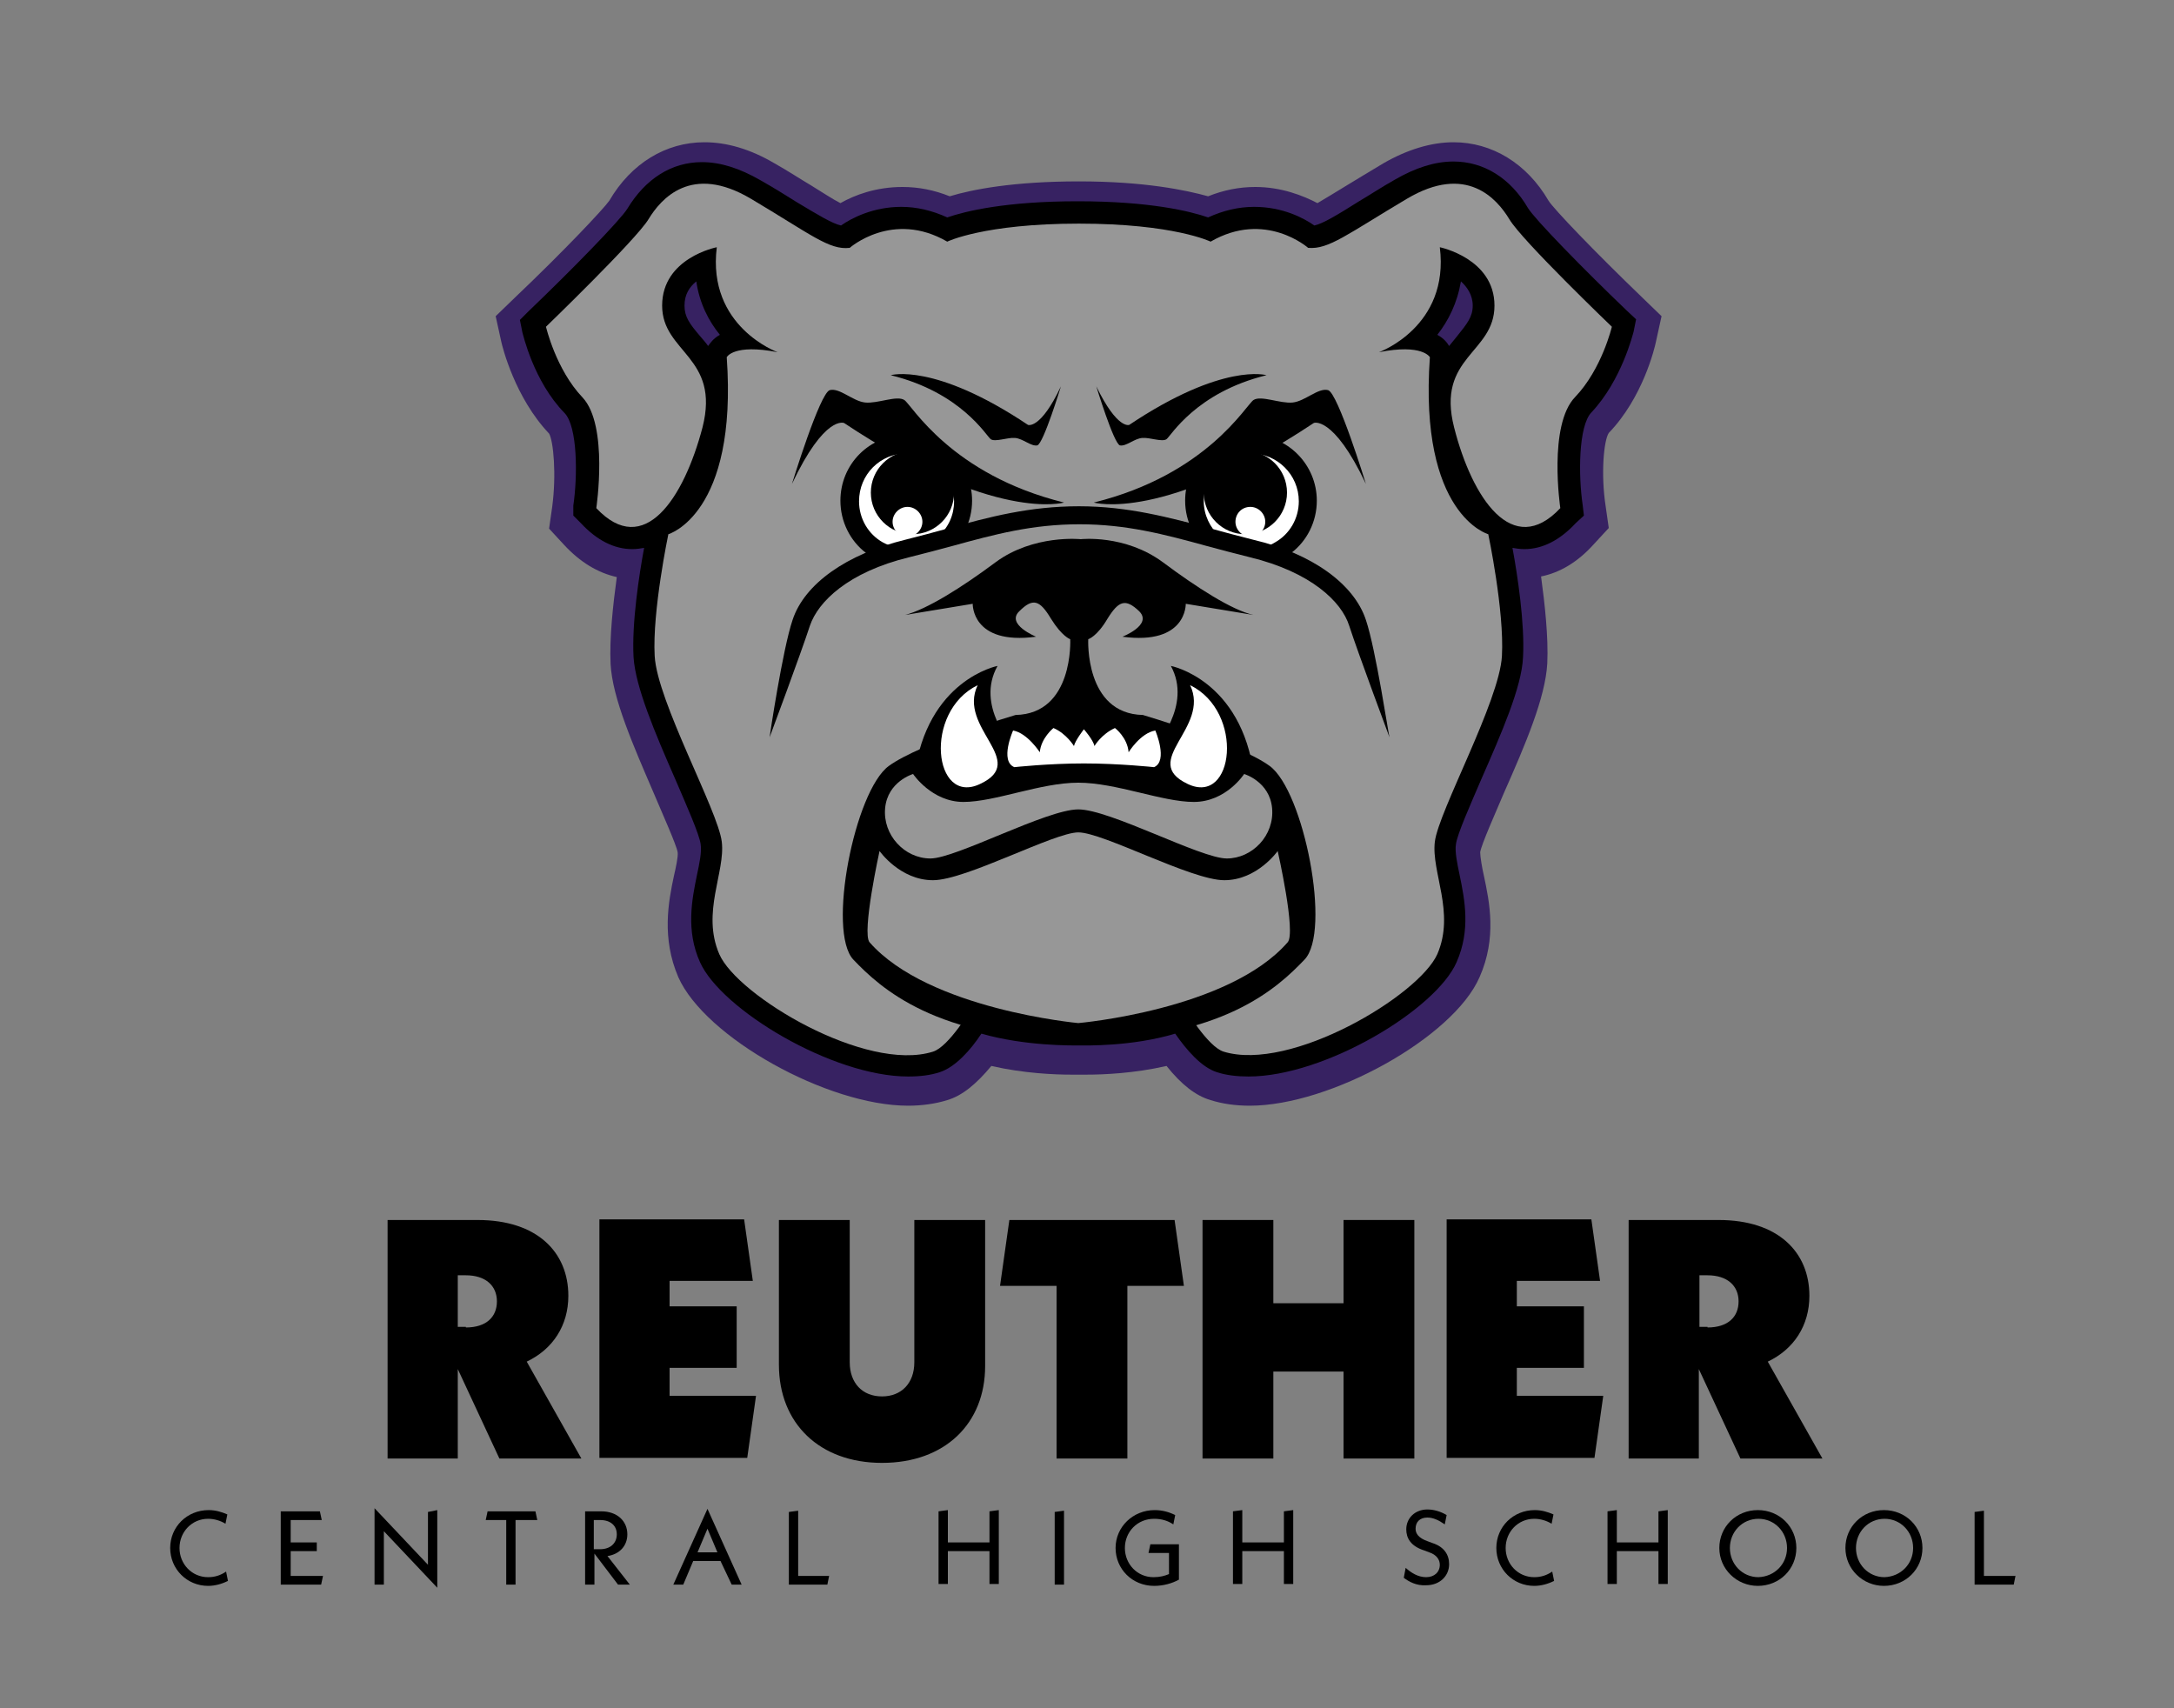 <?xml version="1.0" encoding="UTF-8"?>
<!-- Generator: Adobe Illustrator 26.0.0, SVG Export Plug-In . SVG Version: 6.00 Build 0)  -->
<svg xmlns="http://www.w3.org/2000/svg" xmlns:xlink="http://www.w3.org/1999/xlink" version="1.1" id="Layer_1" x="0px" y="0px" viewBox="0 0 350 275" style="enable-background:new 0 0 350 275;" xml:space="preserve">
<rect x="0" y="0" width="350" height="275" fill="#808080" stroke="none"/>
<style type="text/css">
	.st0{fill:none;}
	.st1{enable-background:new    ;}
	.st2{fill:#372262;}
	.st3{fill-rule:evenodd;clip-rule:evenodd;fill:#979797;}
	.st4{fill-rule:evenodd;clip-rule:evenodd;}
	.st5{fill:#FFFFFF;}
	.st6{fill-rule:evenodd;clip-rule:evenodd;fill:#FFFFFF;}
</style>
<rect x="24" y="195.3" class="st0" width="305.6" height="67.4"></rect>
<g class="st1">
	<path d="M80.4,234.8l-6.7-14.4v14.4H62.4v-38.4h14.5c9.6,0,14.6,5.2,14.6,12.2c0,4.8-2.5,8.6-6.7,10.6l8.8,15.6H80.4z M75,213.7   c3.3,0,5-1.7,5-4.2c0-2.5-1.8-4.2-5-4.2h-1.3v8.3H75z"></path>
	<path d="M121.7,224.8l-1.4,9.9H96.5v-38.4h23.3l1.4,9.9h-13.4v4.1h10.8v9.9h-10.8v4.5H121.7z"></path>
	<path d="M125.4,219.7v-23.3h11.4v22.9c0,3.3,2,5.5,5.2,5.5c3.1,0,5.2-2.1,5.2-5.5v-22.9h11.4v23.5c0,9.3-6.5,15.6-16.6,15.6   S125.4,229.1,125.4,219.7z"></path>
	<path d="M181.5,207v27.8h-11.4V207h-9.1l1.5-10.6h26.6l1.5,10.6H181.5z"></path>
	<path d="M227.7,196.4v38.4h-11.4v-14h-11.3v14h-11.4v-38.4h11.4v13.4h11.3v-13.4H227.7z"></path>
	<path d="M258.1,224.8l-1.4,9.9h-23.8v-38.4h23.3l1.4,9.9h-13.4v4.1h10.8v9.9h-10.8v4.5H258.1z"></path>
	<path d="M280.2,234.8l-6.7-14.4v14.4h-11.3v-38.4h14.5c9.6,0,14.6,5.2,14.6,12.2c0,4.8-2.5,8.6-6.7,10.6l8.8,15.6H280.2z    M274.9,213.7c3.3,0,5-1.7,5-4.2c0-2.5-1.8-4.2-5-4.2h-1.3v8.3H274.9z"></path>
</g>
<g class="st1">
	<path d="M27.4,249.2c0-3.4,2.7-6.1,6.2-6.1c1.1,0,2.1,0.3,3,0.7l-0.3,1.5c-0.8-0.5-1.8-0.8-2.8-0.8c-2.6,0-4.6,2.1-4.6,4.7   s2,4.7,4.6,4.7c1.1,0,2-0.3,2.9-0.9l0.3,1.5c-1,0.5-2.1,0.8-3.2,0.8C30.1,255.3,27.4,252.6,27.4,249.2z"></path>
	<path d="M52,253.7l-0.3,1.4h-6.5v-11.8h6.3l0.3,1.4h-5v3.6h4.2v1.4h-4.2v4H52z"></path>
	<path d="M70.4,255.6l-8.6-9.1v8.6h-1.5v-12.3l8.6,9.1v-8.5l1.5-0.3V255.6z"></path>
	<path d="M83,244.7v10.4h-1.5v-10.4h-3.3l0.3-1.4h7.7l0.3,1.4H83z"></path>
	<path d="M99.5,255.1l-3.8-5v5h-1.5v-11.8h2.6c2.6,0,4.2,1.6,4.2,3.7c0,1.8-1.2,3.2-3.2,3.5l3.6,4.6H99.5z M95.6,249.4h1   c1.7,0,2.7-1,2.7-2.4c0-1.4-1-2.3-2.7-2.3h-1V249.4z"></path>
	<path d="M116,251.3h-4.4l-1.6,3.8h-1.6l5.5-12.2l5.5,12.2h-1.6L116,251.3z M115.5,249.9l-1.6-3.8l-1.6,3.8H115.5z"></path>
	<path d="M133.5,253.6l-0.3,1.5H127v-11.7l1.5-0.2v10.5H133.5z"></path>
	<path d="M160.8,243.1v11.9h-1.5v-5.3h-6.7v5.3h-1.5v-11.7l1.5-0.2v5.2h6.7v-5L160.8,243.1z"></path>
	<path d="M169.8,243.4l1.5-0.2v11.9h-1.5V243.4z"></path>
	<path d="M189.8,248.6v5.7c-1.1,0.6-2.5,1-4,1c-3.5,0-6.2-2.7-6.2-6.1s2.8-6.1,6.3-6.1c1.2,0,2.3,0.3,3.3,0.8l-0.3,1.5   c-0.9-0.6-1.9-0.9-3.1-0.9c-2.7,0-4.7,2.1-4.7,4.7s2,4.7,4.6,4.7c1,0,1.8-0.2,2.5-0.5V250h-3.3l0.3-1.4H189.8z"></path>
	<path d="M208.2,243.1v11.9h-1.5v-5.3H200v5.3h-1.5v-11.7l1.5-0.2v5.2h6.7v-5L208.2,243.1z"></path>
	<path d="M226,254l0.3-1.6c0.9,0.8,2,1.5,3.3,1.5c1.3,0,2.2-0.8,2.2-2c0-0.8-0.5-1.6-1.7-2l-0.8-0.3c-2.2-0.7-2.9-2-2.9-3.4   c0-1.8,1.4-3.2,3.4-3.2c1,0,2.1,0.3,3.1,0.9l-0.3,1.5c-1-0.7-1.9-1.1-2.8-1.1c-1.2,0-1.9,0.7-1.9,1.8c0,0.8,0.5,1.5,1.9,2l0.8,0.3   c1.9,0.6,2.7,1.9,2.7,3.4c0,1.9-1.5,3.4-3.7,3.4C228,255.3,226.8,254.6,226,254z"></path>
	<path d="M240.9,249.2c0-3.4,2.7-6.1,6.2-6.1c1.1,0,2.1,0.3,3,0.7l-0.3,1.5c-0.8-0.5-1.8-0.8-2.8-0.8c-2.6,0-4.6,2.1-4.6,4.7   s2,4.7,4.6,4.7c1.1,0,2-0.3,2.9-0.9l0.3,1.5c-1,0.5-2.1,0.8-3.2,0.8C243.6,255.3,240.9,252.6,240.9,249.2z"></path>
	<path d="M268.5,243.1v11.9H267v-5.3h-6.7v5.3h-1.5v-11.7l1.5-0.2v5.2h6.7v-5L268.5,243.1z"></path>
	<path d="M276.8,249.2c0-3.4,2.7-6.1,6.2-6.1c3.5,0,6.2,2.7,6.2,6.1s-2.7,6.1-6.2,6.1C279.6,255.3,276.8,252.6,276.8,249.2z    M287.7,249.2c0-2.6-2-4.7-4.6-4.7c-2.6,0-4.6,2.1-4.6,4.7s2,4.7,4.6,4.7C285.7,253.8,287.7,251.8,287.7,249.2z"></path>
	<path d="M297.1,249.2c0-3.4,2.7-6.1,6.2-6.1c3.5,0,6.2,2.7,6.2,6.1s-2.7,6.1-6.2,6.1C299.9,255.3,297.1,252.6,297.1,249.2z    M308,249.2c0-2.6-2-4.7-4.6-4.7c-2.6,0-4.6,2.1-4.6,4.7s2,4.7,4.6,4.7C306,253.8,308,251.8,308,249.2z"></path>
	<path d="M324.5,253.6l-0.3,1.5h-6.3v-11.7l1.5-0.2v10.5H324.5z"></path>
</g>
<g>
	<path class="st2" d="M266.6,55l0.9-4.1l-3-2.9c-7.9-7.6-14.4-14.4-15.2-15.7c-3.5-6-9.1-9.4-15.3-9.4c-3.6,0-7.5,1.2-11.3,3.4   c-2.3,1.4-4.2,2.5-5.8,3.5c-1.8,1.1-3.6,2.2-4.8,2.9c-2.3-1.2-5.8-2.6-10-2.6c-2.6,0-5.1,0.5-7.6,1.5c-3.6-1-10.3-2.4-20.8-2.4   s-17.2,1.3-20.8,2.4c-2.5-1-5-1.5-7.6-1.5c-4.3,0-7.7,1.3-10,2.6c-1.2-0.6-3-1.8-4.8-2.9c-1.7-1-3.5-2.2-5.8-3.5   c-3.9-2.3-7.7-3.4-11.3-3.4c-6.2,0-11.8,3.4-15.3,9.4c-0.9,1.3-7.3,8.1-15.3,15.7l-3,2.9l0.9,4.1c0.2,0.9,2.2,9,7.7,14.8   c0.7,1.2,1.2,6.6,0.5,11.8l-0.5,3.5l2.4,2.6c2.6,2.8,5.4,4.5,8.5,5.2c-0.6,4.4-1.2,9.8-1,14c0.3,5.5,3.6,13,7,20.9   c1.3,3.1,3.6,8.2,3.8,9.4c0.1,0.7-0.3,2.5-0.6,3.8c-0.9,4.2-2,10,0.7,16.3c4.3,9.7,24,20.7,37,20.7c2.2,0,4.4-0.3,6.3-0.9   c2.4-0.7,4.7-2.6,7.1-5.5c5.2,1.2,10.2,1.4,12.9,1.4c0.5,0,0.9,0,1.2,0c0.2,0,0.6,0,1.2,0c2.7,0,7.7-0.2,12.9-1.4   c2.4,3,4.7,4.8,7.1,5.5c1.9,0.6,4,0.9,6.3,0.9c13,0,32.8-11,37-20.7c2.8-6.3,1.6-12.1,0.7-16.3c-0.3-1.3-0.6-3.1-0.6-3.8   c0.2-1.3,2.5-6.4,3.8-9.5c3.5-7.9,6.7-15.4,7-20.9c0.2-4.2-0.4-9.6-1-14c3-0.6,5.9-2.3,8.5-5.2L259,85l-0.5-3.5   c-0.8-5.2-0.3-10.6,0.5-11.8C264.5,64,266.4,56,266.6,55z"></path>
	<path d="M261.9,50c-7-6.7-14.8-14.7-15.9-16.5c-2.8-4.8-7.1-7.5-12-7.5c-3,0-6.1,1-9.4,2.9c-2.3,1.3-4.1,2.5-5.8,3.5   c-3.5,2.2-5.8,3.6-7.2,3.9c-1.7-1.2-5.1-3-9.7-3c-2.5,0-5,0.6-7.4,1.7c-2.9-1-9.4-2.6-21-2.6s-18.1,1.6-21,2.6   c-2.4-1.1-4.9-1.7-7.4-1.7c-4.5,0-8,1.8-9.7,3c-1.4-0.3-3.7-1.7-7.2-3.8c-1.6-1-3.5-2.2-5.8-3.5c-3.3-1.9-6.4-2.9-9.4-2.9   c-4.9,0-9.1,2.7-12,7.5c-1.1,1.8-8.9,9.8-15.9,16.5l-1.4,1.4l0.4,2c0.1,0.3,1.8,7.9,6.8,13c2.1,2.2,2.1,10.2,1.4,14.9l0,1.6   l1.2,1.2c2.6,2.8,5.4,4.2,8.3,4.2c0.7,0,1.3-0.1,1.9-0.2c-0.8,4.3-2,12.1-1.7,17.6c0.3,4.8,3.5,12.3,6.7,19.6   c1.8,4.2,3.9,8.9,4.1,10.5c0.2,1.3-0.2,3.1-0.6,5c-0.8,3.9-1.8,8.9,0.5,14c3.4,7.6,21.3,18.4,33.5,18.4c1.9,0,3.6-0.2,5.1-0.7   c2.5-0.8,5-3.6,6.7-6.2c7,2,14.5,1.9,15.6,1.9s8.6,0.2,15.6-1.9c1.8,2.6,4.2,5.4,6.7,6.2c1.5,0.5,3.3,0.7,5.1,0.7   c12.3,0,30.2-10.8,33.5-18.4c2.3-5.2,1.3-10.1,0.5-14c-0.4-1.9-0.8-3.8-0.6-5c0.2-1.6,2.3-6.3,4.1-10.5c3.2-7.3,6.5-14.8,6.7-19.6   c0.3-5.4-0.9-13.3-1.7-17.6c0.6,0.1,1.2,0.2,1.9,0.2l0,0c2.9,0,5.7-1.4,8.3-4.2L255,83l-0.2-1.7c-0.7-4.7-0.7-12.7,1.4-14.9   c4.9-5.2,6.7-12.7,6.8-13l0.4-2L261.9,50z M237.1,49.2c0,1.8-0.9,2.9-2.5,4.9c-0.4,0.5-0.8,1-1.3,1.6c-0.3-0.5-0.8-1.2-1.9-1.8   c1.8-2.3,3.2-5.1,3.8-8.6C236.2,46.2,237.1,47.5,237.1,49.2z M115.9,53.9c-1.1,0.6-1.6,1.4-1.9,1.8c-0.4-0.6-0.9-1.1-1.3-1.6   c-1.7-2-2.5-3.1-2.5-4.9c0-1.8,0.8-3,1.9-3.9C112.6,48.8,114.1,51.7,115.9,53.9z"></path>
	<path class="st3" d="M259.5,52.6c0,0-14.5-13.9-16.5-17.3c-2-3.3-6.9-9-16.5-3.3s-12.6,8.2-15.9,7.9c0,0-6.9-6.1-15.7-1   c0,0-5.9-2.9-21.2-2.9s-21.2,2.9-21.2,2.9c-8.8-5.1-15.7,1-15.7,1c-3.3,0.4-6.3-2.2-15.9-7.9s-14.5,0-16.5,3.3S87.9,52.6,87.9,52.6   s1.6,6.9,5.9,11.4C98,68.5,96,81.8,96,81.8c7.7,8.2,14.1-1.6,17.1-13c2.9-11.4-6.5-12-6.5-19.6c0-7.7,8.8-9.4,8.8-9.4   c-1.6,12.8,9.8,16.9,9.8,16.9c-7.1-1.4-8.2,0.8-8.2,0.8c1.8,25.3-9.4,28.5-9.4,28.5s-2.6,12.4-2.2,19.6   c0.4,7.3,10.2,24.9,10.8,29.9c0.6,4.9-3.3,11.4-0.4,18.1c2.9,6.7,23.6,19.1,34.4,15.7c2.6-0.8,6.3-7.1,6.3-7.1   c7.5,2.9,17.1,2.6,17.1,2.6s9.6,0.4,17.1-2.6c0,0,3.7,6.3,6.3,7.1c10.8,3.3,31.4-9,34.4-15.7c2.9-6.7-1-13.2-0.4-18.1   c0.6-4.9,10.4-22.6,10.8-29.9c0.4-7.3-2.2-19.6-2.2-19.6s-11.2-3.1-9.4-28.5c0,0-1.2-2.2-8.2-0.8c0,0,11.4-4.1,9.8-16.9   c0,0,8.8,1.8,8.8,9.4c0,7.7-9.4,8.2-6.5,19.6s9.4,21.2,17.1,13c0,0-2-13.4,2.4-17.9C257.9,59.4,259.5,52.6,259.5,52.6z"></path>
	<path class="st4" d="M127.5,77.9c0,0,4.5-14.7,6.1-15.1c1.6-0.4,3.7,1.8,5.7,2s5.1-1.2,6.3-0.4c1.2,0.8,7.5,12,25.7,16.5   c0,0-11.2,3.3-35.4-12.8C135.9,68.1,132.8,66.7,127.5,77.9z"></path>
	<path class="st4" d="M170.8,62.2c0,0-2.8,9.2-3.8,9.5c-1,0.2-2.3-1.1-3.6-1.2c-1.2-0.1-3.2,0.7-3.9,0.2s-4.7-7.5-16.1-10.3   c0,0,7-2.1,22.1,8C165.5,68.4,167.5,69.2,170.8,62.2z"></path>
	<path class="st5" d="M136.5,80.3c0-5,4-9,9-9s9,4,9,9s-4,9-9,9C140.6,89.3,136.5,85.2,136.5,80.3z"></path>
	<path d="M145.9,73c4.2,0,7.7,3.4,7.7,7.7c0,2.2-0.9,4.2-2.5,5.6c-1.4,1.3-3.2,2-5.2,2c-1.4,0-2.7-0.4-3.8-1   c-2.3-1.3-3.8-3.8-3.8-6.6C138.3,76.4,141.7,73,145.9,73 M145.9,70c-5.9,0-10.6,4.7-10.6,10.6c0,3.4,1.6,6.5,4.1,8.4   c1.8,1.4,14.3-0.2,16-3.7c0.7-1.4,1.1-3,1.1-4.7C156.5,74.8,151.8,70,145.9,70L145.9,70z"></path>
	<circle class="st4" cx="146.9" cy="79.3" r="6.7"></circle>
	<path class="st6" d="M148.5,84c0,1.3-1.1,2.4-2.4,2.4c-1.3,0-2.4-1.1-2.4-2.4s1.1-2.4,2.4-2.4S148.5,82.7,148.5,84z"></path>
	<path d="M160.6,107.2c0,0-11.4,2.2-13.4,17.7l15.9-4.7C163.1,120.1,157,113.6,160.6,107.2z"></path>
	<g>
		<path class="st4" d="M219.9,77.9c0,0-4.5-14.7-6.1-15.1c-1.6-0.4-3.7,1.8-5.7,2s-5.1-1.2-6.3-0.4c-1.2,0.8-7.5,12-25.7,16.5    c0,0,11.2,3.3,35.4-12.8C211.4,68.1,214.6,66.7,219.9,77.9z"></path>
		<path class="st4" d="M176.5,62.2c0,0,2.8,9.2,3.8,9.5c1,0.2,2.3-1.1,3.6-1.2c1.2-0.1,3.2,0.7,3.9,0.2s4.7-7.5,16.1-10.3    c0,0-7-2.1-22.1,8C181.8,68.4,179.9,69.2,176.5,62.2z"></path>
		<path class="st5" d="M210.8,80.3c0-5-4-9-9-9s-9,4-9,9s4,9,9,9S210.8,85.2,210.8,80.3z"></path>
		<path d="M201.4,73c4.2,0,7.7,3.4,7.7,7.7c0,2.8-1.5,5.3-3.8,6.6c-1.1,0.7-2.4,1-3.8,1c-2,0-3.8-0.8-5.2-2    c-1.5-1.4-2.5-3.4-2.5-5.6C193.8,76.4,197.2,73,201.4,73 M201.4,70c-5.9,0-10.6,4.7-10.6,10.6c0,1.7,0.4,3.3,1.1,4.7    c1.7,3.5,14.2,5.1,16,3.7c2.5-1.9,4.1-5,4.1-8.4C212,74.8,207.3,70,201.4,70L201.4,70z"></path>
		<path class="st4" d="M193.8,79.3c0,3.7,3,6.7,6.7,6.7s6.7-3,6.7-6.7s-3-6.7-6.7-6.7C196.8,72.6,193.8,75.6,193.8,79.3z"></path>
		<path class="st6" d="M198.9,84c0,1.3,1.1,2.4,2.4,2.4c1.3,0,2.4-1.1,2.4-2.4s-1.1-2.4-2.4-2.4C199.9,81.6,198.9,82.7,198.9,84z"></path>
		<path d="M219.9,99.8c-1.9-5.8-8.7-10.7-18.1-12.9c-2.4-0.6-4.6-1.2-6.8-1.8c-6.8-1.8-13.4-3.6-21.3-3.6c-7.9,0-14.4,1.7-21.2,3.6    c-2.2,0.6-4.4,1.2-6.8,1.8c-9.4,2.3-16.2,7.1-18.1,12.9c-1.6,4.7-3.7,18.8-3.7,18.9c0,0,5-13.4,6.5-18c1.3-3.8,6.1-8.6,16-11    c2.4-0.6,4.7-1.2,6.9-1.8c6.9-1.9,12.9-3.5,20.5-3.5c7.5,0,13.6,1.6,20.5,3.5c2.2,0.6,4.5,1.2,6.9,1.8c9.9,2.4,14.8,7.2,16,11    c1.5,4.6,6.5,18,6.5,18C223.6,118.6,221.5,104.5,219.9,99.8z"></path>
		<g>
			<path d="M204.4,123.3c-5.1-3.7-20.4-8.2-20.4-8.2c-9.4-0.2-8.8-12.2-8.8-12.2s1.4-0.4,3.1-3.3c1.8-2.9,2.9-3.3,5.1-1.2     c2.2,2.2-2.7,4.1-2.7,4.1c10.4,1.4,10.2-5.3,10.2-5.3l10.9,1.8c-3.5-0.8-9.1-4.4-14.6-8.5c-6.1-4.5-13.2-3.7-13.2-3.7     s-7.6-0.8-13.7,3.7c-5.5,4.1-11.1,7.6-14.6,8.5l10.9-1.8c0,0-0.2,6.7,10.2,5.3c0,0-4.9-2-2.7-4.1c2.2-2.2,3.3-1.8,5.1,1.2     c1.8,2.9,3.1,3.3,3.1,3.3s0.6,12-8.8,12.2c0,0-15.3,4.5-20.4,8.2c-5.5,4-10,26.7-5.7,31.2s13.3,12.9,36.2,13l0,0     c0.1,0,0.1,0,0.1,0h0.1l0,0c23-0.1,31.9-8.5,36.2-13C214.4,150,209.9,127.3,204.4,123.3z"></path>
		</g>
		<path d="M188.5,107.2c0,0,11.4,2.2,13.4,17.7l-15.9-4.7C185.9,120.1,192,113.6,188.5,107.2z"></path>
		<path class="st3" d="M204.8,130.1c-0.4-4.3-4.5-5.5-4.5-5.5s-2.9,4.5-8.1,4.5c-5.1,0-12.5-3.1-18.6-3.1s-13.4,3.1-18.5,3.1    s-8.1-4.5-8.1-4.5s-4.1,1.2-4.5,5.5s3.1,8.1,7.3,8.1c4.1,0,18.7-7.9,23.8-7.9s19.7,7.9,23.9,7.9    C201.6,138.2,205.2,134.5,204.8,130.1z"></path>
		<path class="st3" d="M205.7,137c0,0-3.3,4.7-8.6,4.7s-19.5-7.7-23.5-7.7c-3.9,0-18.1,7.7-23.4,7.7c-5.3,0-8.6-4.7-8.6-4.7    s-2.9,13.2-1.6,14.7c9.5,10.8,33.6,13,33.6,13l0,0l0,0l0,0l0,0c0,0,24.2-2.1,33.7-13C208.7,150.2,205.7,137,205.7,137z"></path>
		<path class="st6" d="M186,117.6c-2.4,0.4-4.3,3.5-4.3,3.5c-0.2-2.4-2.2-3.9-2.2-3.9c-2.2,1-3.3,2.9-3.3,2.9    c-0.2-1-1.7-2.7-1.7-2.7s-1.4,1.8-1.6,2.7c0,0-1.2-2-3.3-2.9c0,0-2,1.6-2.2,3.9c0,0-2-3.1-4.3-3.5c0,0-2.2,4.9,0.2,5.9    c0,0,5.5-0.6,11.2-0.6s11.3,0.6,11.3,0.6C188.1,122.5,186,117.6,186,117.6z"></path>
		<path class="st6" d="M191.6,110.3c8.8,4.3,7.1,19.5-0.4,15.9C183.4,122.5,194.9,117.2,191.6,110.3z"></path>
	</g>
	<path class="st6" d="M157.4,110.3c-8.8,4.3-7.1,19.5,0.4,15.9C165.7,122.5,154.1,117.2,157.4,110.3z"></path>
</g>
</svg>
